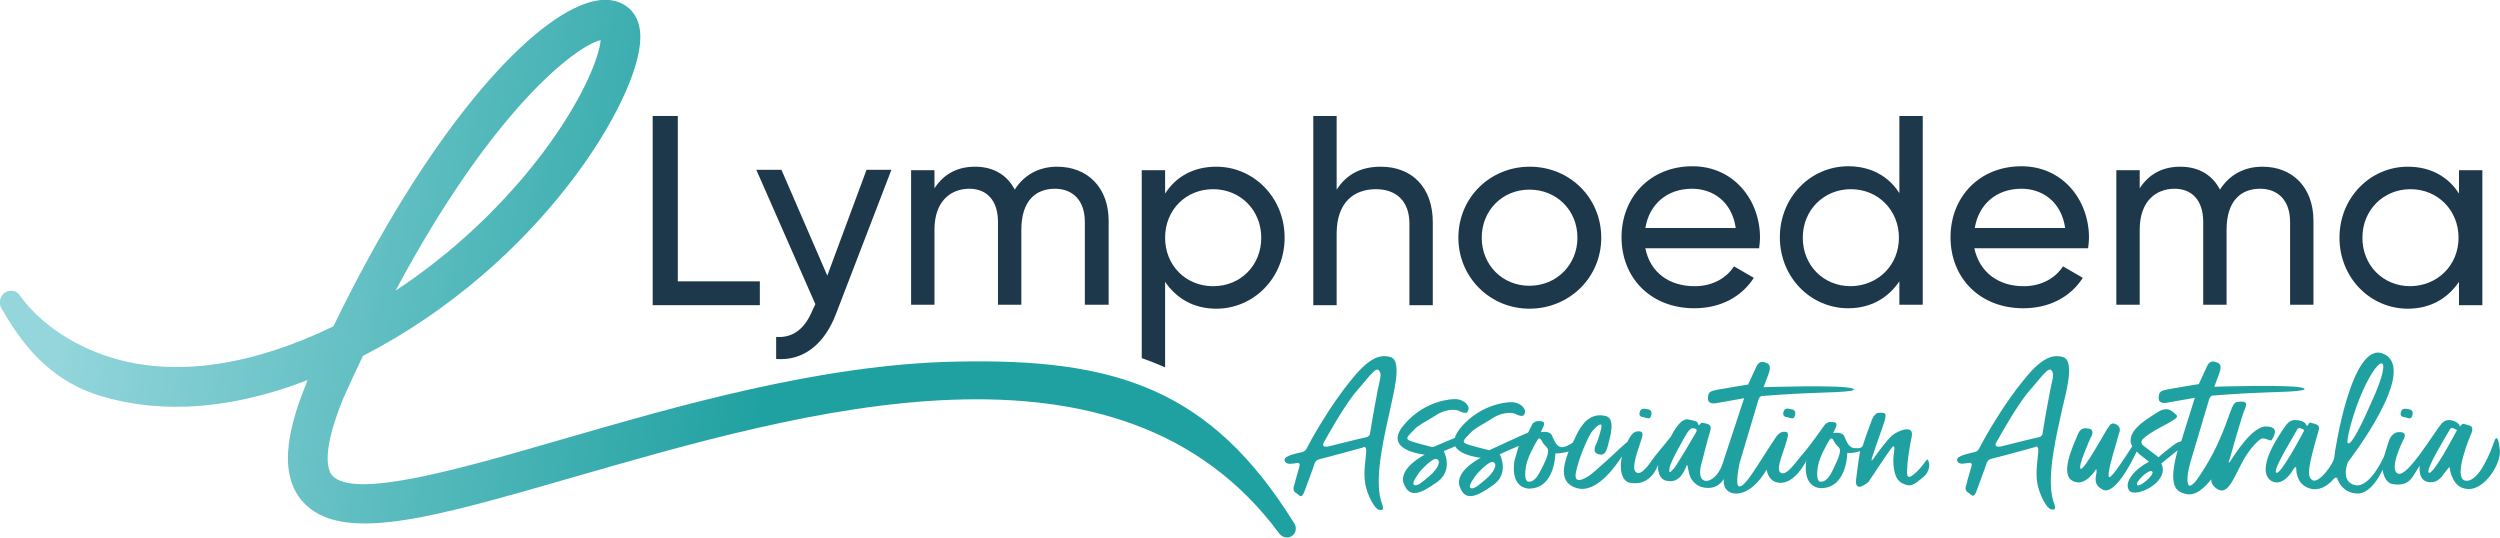 <?xml version="1.0" encoding="utf-8"?>
<!-- Generator: Adobe Illustrator 25.1.0, SVG Export Plug-In . SVG Version: 6.00 Build 0)  -->
<svg version="1.1" id="Layer_1" xmlns="http://www.w3.org/2000/svg" xmlns:xlink="http://www.w3.org/1999/xlink" x="0px" y="0px"
	 viewBox="0 0 566.9 121.9" style="enable-background:new 0 0 566.9 121.9;" xml:space="preserve">
<style type="text/css">
	.st0{fill:#20A1A1;}
	.st1{fill:#1E384B;}
	.st2{fill:url(#SVGID_1_);}
</style>
<g>
	<g>
		<path class="st0" d="M315.4,81c-2.7-0.9-5.4,0.6-9.2,5.4c-3.8,4.7-6.9,9.9-8.5,12.7s-1.4,3.1-2.4,3.4c-1,0.3-4.3,0.8-4,1.9
			c0.3,1.1,1.6,0.7,2.2,0.7c0.6-0.1,1.5-0.5,1.1,0.9c-0.4,1.3-1.2,4.3-1.2,4.3s-0.4,1,0.5,1.5s1.2,1.7,2.1-0.9
			c0.9-2.5,1.8-4.9,1.8-4.9l0.3-0.9c0,0,0.2-0.8,1.2-1s9.7-2.6,9.7-2.6s0.9-0.7,0.8,1c-0.1,1.7-0.7,4.7-0.2,7.3
			c0.5,2.6,2.1,5.6,3.1,5.8c1,0.2,1.2-0.1,0.5-1.9c-1.7-5.5,0.9-15.6,2.1-21.2C315.8,89.8,318.1,81.9,315.4,81z M312.2,89.6
			c-0.7,3.5-1.5,8.5-1.5,8.5s0.1,0.9-1.1,1.1c-1.1,0.2-8.2,2-8.2,2s-2,0.5-1.2-0.9c0.8-1.4,4.7-8.5,7.5-11.7s4.3-5.5,5-4.6
			C313.5,85,312.8,86,312.2,89.6z M545.3,94.6c0.6,0.1,1.4,0.7,1.7-0.3c0.3-1-0.1-1.4-0.8-1.5s-1.5-0.4-1.8,0.7
			S545.3,94.6,545.3,94.6z M372.7,94.6c0.6,0.1,1.4,0.7,1.7-0.3c0.3-1-0.1-1.4-0.8-1.5s-1.5-0.4-1.8,0.7S372.7,94.6,372.7,94.6z
			 M515.2,99.7c0.2-0.5,2-2.9-1.3-3c-3.2-0.1-7.3,6.6-8.1,7.8c-0.8,1.1-0.2-0.4-0.2-0.4s2.8-10,3.5-11.5s-0.2-1.6-1.4-1.5
			c-1.2,0.1-1.2,0.2-2.9,4.9c-1.8,4.9-4,9.1-6.8,13c-0.3,0.4-0.6,0.7-0.9,0.9c-0.3,0.2-0.5,0.3-0.7,0.2c-1-0.9,0.3-5.3,0.3-5.3
			s3.9-13.1,4.2-14.1c0.3-1,0.8-1,0.8-1s6.6-0.5,9.5-0.6c2.9-0.2,13.3-0.2,11.1-1.1s-20.2-0.3-20.2-0.3s0.3-0.7,1.1-2.9
			c0.8-2.2,0.1-2.5-1.1-2.8s-1.7,1.2-1.7,1.2l-1.8,3.9c0,0-5.6,0.9-7.1,1.2c-1.5,0.3-2,0.5-2,2c0,1.5,2,1,2,1l6.2-1.1l-3.1,9.9
			c-0.4,0-1.1,0.3-2.1,1.1c-3.1,2.4-3,2.5-3,2.5l-3.4-2.6c0,0-1.2-0.8,0.1-1.8c2.6-2.3,8.2-4.2,7.4-5.1c-0.9-0.8-1.9-2.3-4.4-0.7
			c-2.1,1.4-7.5,4.3-5.7,7.7c-1.1,1.7-4.6,7.2-5.2,7c-0.7-0.2,1.2-6.4,1.2-6.4l1-3.5c0,0,0.7-1.3-0.5-2c-1.2-0.7-1.5,0-2.2,1
			c-0.7,1.1-5.3,9.5-6,9c-0.7-0.5,2.3-7.1,2.3-7.1s1.1-1.7-0.4-2c-1.5-0.3-2.1,0.1-2.7,1.7c-0.6,1.6-4,8.4-1.1,10.1
			c2.9,1.7,5.4-2.6,5.4-2.6s0.2,0,0.1,0.8c-0.1,0.8-0.8,2.6,1.2,3.7c2.7,1.9,6.7-5.9,7.9-8.5c0.1,0.1,0.3,0.2,0.4,0.4
			c2.4,1.9,2.4,1.9,2.4,1.9c-3.1,1.6-5.8,4.6-4.5,6.5c1.3,1.9,9.4-1.9,7.3-6.1l3.7-3c-2.3,8.4-0.2,9.4,1.8,9.9
			c2.3,0.6,4.4-1.5,5.8-3.3c0,0.7,0.3,1.4,1.1,2c2.4,1.8,3.6-1.3,5.7-5.4c2.1-4.2,4.5-5.8,4.5-5.8
			C513.7,99.1,514.9,100.3,515.2,99.7z M484.6,110c-0.5-0.6,2.6-3.7,3.4-3.1S485.2,110.6,484.6,110z M404.4,93.5
			c-0.3,1.1,0.9,1.1,0.9,1.1c0.6,0.1,1.4,0.7,1.7-0.3c0.3-1-0.1-1.4-0.8-1.5S404.7,92.3,404.4,93.5z M433.8,107.7
			c-1.8,1.4-1.3-1-1.3-1.9c0-0.9,0.4-3.9,1-6.8c0.6-3-3.4-1.2-4.5-0.2c-1.1,1-3.3,3.9-4.1,5.1c-0.8,1.2-0.4-0.1-0.4-0.1
			s1.1-3.4,2.4-7c1.3-3.5,0.5-3.2-0.7-3.2c-1.2-0.1-1.8,1.8-1.8,1.8s-1.7,4.5-1.9,5.4c-0.2,0.9-1,0.9-2.1,0.8
			c-1.2-0.1-1.7-1.6-2.2-2.7c-0.5-1.1-2.5-0.7-2.5-0.7s0,0,0.6-1.3c0.6-1.3-0.6-1.2-1.3-1.2c-0.7,0-1.2,0.6-1.2,0.6
			s-3.3,4.7-4.8,6.4c-1.6,1.8-3.6,5-5,4.6c-1.4-0.5-0.1-3.4,0.8-6.2c0.9-2.8,0.9-3.2-0.3-3.2c-1.1,0-1.9,1.4-1.9,1.4
			s-2.2,3.3-3.7,5.7c-1.5,2.3-3.4,5.4-4.5,5.3c-1.1-0.1,0.1-5.4,0.1-5.4s3.9-13.1,4.2-14.1c0.3-1,0.8-1,0.8-1s6.6-0.5,9.5-0.6
			c2.9-0.2,13.3-0.2,11.1-1.1s-20.2-0.3-20.2-0.3s0.3-0.7,1.1-2.9c0.8-2.2,0.1-2.5-1.1-2.8c-1.2-0.3-1.7,1.2-1.7,1.2l-1.8,3.9
			c0,0-5.6,0.9-7.1,1.2c-1.5,0.3-2,0.5-2,2c0,1.5,2,1,2,1l6.2-1.1l-5,15.2c-1.8,4.7-6.5,5.1-4.5-1c0,0,1.2-4.8,1.8-6.7
			c0.6-1.9-1.1-1.7-1.6-1.9c-0.6-0.4-0.9,1.2-1.2,0.1c-0.1-0.4-0.3-0.5-2.2-0.9c-1.9-0.4-3.9,3.9-3.9,3.9s-2.9,3.6-3.6,4.4
			c-0.7,0.9-2.8,4.4-4.1,3.8c-1.4-0.5-0.1-4.3,0.7-6.6c0.8-2.3,0.8-2.7-0.3-2.8c-1.2-0.1-1.9,1.2-1.9,1.2s-0.3,0.4-0.7,1.2l0,0
			l-1.8,1.6c-2.2,2.1-6,5.5-6.6,5.9c-0.6,0.4-4,2.8-3.2-0.8c0.8-3.6,2.7-7.7,3.5-8.9c0.9-1.2,2.6-2.7,2.2-0.9c-0.4,1.8-1,3.3-1,3.3
			s-1.2,2,0.1,2.5c1.3,0.5,1.9,0.1,2.4-1.8c0.5-2,1.9-6.3-0.6-6.8c-2.5-0.5-4.7,0.4-6.7,4.7c-0.2,0.5-0.4,0.9-0.7,1.4
			c-0.7,0.5-1.9,1.1-2.5,1c-1.2-0.1-1.7-1.6-2.2-2.7c-0.5-1.1-2.5-0.7-2.5-0.7s0,0,0.6-1.3c0.6-1.3-0.6-1.2-1.3-1.2
			c-0.7,0-1.2,0.6-1.2,0.6s-0.4,0.9-1,2c-1.5,0.6-8.8,4-8.8,4s-2.9-0.7-4.8-1.3c-1.9-0.6-0.6-1.3,0.5-2.6c1.1-1.2,3.3-2.2,4.8-3.2
			c1.5-1.1,4.1-1.8,5.5-1.1c1.4,0.7,1.8,0.3,1.8,0.3s0.6-0.8,0.2-1.4c-0.9-1.7-3-1.6-3-1.6s-6.5-0.1-11.5,5.8
			c-0.7,0.9-1.1,1.6-1.3,2.3c-2.1,0.9-5,2.1-5,2.1s-2.9-0.7-4.8-1.3c-1.9-0.6-0.6-1.3,0.5-2.6c1.1-1.2,3.3-2.2,4.8-3.2
			c1.5-1.1,4.1-1.8,5.5-1.1c1.4,0.7,1.8,0.3,1.8,0.3s0.6-0.8,0.2-1.4c-0.9-1.7-3-1.6-3-1.6s-6.5-0.1-11.5,5.8
			c-5.1,5.9,4.7,6.8,4.7,6.8s-6,3-4.8,6.5c1.3,3.5,3.8,2.4,7.6-0.3c3.8-2.7,1.5-7,1.5-7l2.6-1.1c1.2,2.2,5.8,2.6,5.8,2.6
			s-6,3-4.8,6.5s3.8,2.4,7.6-0.3c3.8-2.7,1.5-7,1.5-7l4.3-1.9l-1,3.5c-0.9,6.5,3.5,6.2,3.5,6.2c5.8-0.2,5.8-8,5.8-8
			c0.8,0.1,2.2-0.2,3-0.4c-1.4,3.6-2,7.2,1.9,8.3c4.7,1.3,9.2-5.7,10.2-7.2c-0.8,3.8,0.4,5.9,2,6c4.7,0.8,6.2-4.1,6.2-4.1
			c-0.2,3.3,1.8,3.6,1.8,3.6c3.1,0.8,4.2-2.4,4.5-3c0.3-0.6,0.2-1.3,0.7,1.2c0.5,2.5,2.7,3.2,2.7,3.2c3.8,1.1,5.2-1.8,5.2-1.8
			c-0.3,3.2,2.4,3.3,2.4,3.3c4.2,0.4,7.3-5.4,7.3-5.4c0.5,2.7,2.4,2.9,2.4,2.9c3.8,0.9,6.6-4.9,6.6-4.9c-0.9,6.5,3.5,6.2,3.5,6.2
			c5.8-0.2,5.8-8,5.8-8c1.2,0.2,2.9-0.4,2.9-0.4s-0.5,3-0.9,6.4c-0.4,3.4,2.8,0.6,2.8,0.6s3.7-5.6,5-7.4c1.3-1.8,0.8,0.4,0.7,1.4
			c-0.1,1-0.3,5,1.8,6.2c2.2,1.2,2.9,0.3,4.8-1.2c1.8-1.4,1.7-3.4,1.1-4.1C436.8,104.1,435.7,106.3,433.8,107.7z M324.2,107.9
			c-2,1.7-3,2.5-3.6,2c-0.6-0.5,1.5-3.1,1.5-3.1s2.7-3.1,3.7-2.7C326.8,104.4,326.2,106.2,324.2,107.9z M337,108.6
			c-2,1.7-3,2.5-3.6,2c-0.6-0.5,1.5-3.1,1.5-3.1s2.7-3.1,3.7-2.7C339.6,105.1,339,106.9,337,108.6z M349.2,107
			c-1.1,2.1-2,2.3-2.7,2.2c-0.7-0.1-0.8-1.9-0.4-3.8c0.4-1.9,2-4.8,2.6-5.7c0.5-0.9,1.1,0.6,1.1,0.6s0.1,0.3,1,1.2
			C351.6,102.4,350.3,104.9,349.2,107z M384.5,98.2c0,0-4,6.9-4.9,8c-1,1.1-1.2,1.2-1-0.1c0.2-1.4,3-6.3,3.9-7.8
			c1-1.5,1.2-1.2,1.9-1.1C385.1,97.4,384.5,98.2,384.5,98.2z M415.4,107c-1.1,2.1-2,2.3-2.7,2.2c-0.7-0.1-0.8-1.9-0.4-3.8
			c0.4-1.9,2-4.8,2.6-5.7c0.5-0.9,1.1,0.6,1.1,0.6s0.1,0.3,1,1.2C417.8,102.3,416.4,104.9,415.4,107z M467.9,81
			c-2.7-0.9-5.4,0.6-9.2,5.4c-3.8,4.7-6.9,9.9-8.5,12.7c-1.6,2.8-1.4,3.1-2.4,3.4c-1,0.3-4.3,0.8-4,1.9c0.5,1.9,4-0.7,3.2,1.5
			c-0.4,1.3-1.2,4.3-1.2,4.3s-0.4,1,0.5,1.5s1.2,1.7,2.1-0.9c0.9-2.5,1.8-4.9,1.8-4.9l0.3-0.9c0,0,0.2-0.8,1.2-1s9.7-2.6,9.7-2.6
			s0.9-0.7,0.8,1c-0.1,1.7-0.7,4.7-0.2,7.3c0.5,2.6,2.1,5.6,3.1,5.8c1,0.2,1.2-0.1,0.5-1.9c-1.7-5.5,0.9-15.6,2.1-21.2
			C468.3,89.8,470.6,81.9,467.9,81z M464.7,89.6c-0.7,3.5-1.5,8.5-1.5,8.5s0.1,0.9-1.1,1.1c-1.1,0.2-8.2,2-8.2,2s-2,0.5-1.2-0.9
			c0.8-1.4,4.7-8.5,7.5-11.7s4.3-5.5,5-4.6C466,85,465.3,86,464.7,89.6z M566.8,101.6c-0.1-1-0.5-3.5-1.2-1.5
			c-0.7,2-3.4,9.3-6.5,8.9c-3.1-0.5,1.2-10.5,1.2-10.5s0.9-1.7-0.3-2c-1.2-0.3-1.4-0.6-1.8-0.2c-0.4,0.3-0.4,0.7-0.5,0.1
			c-0.1-0.5-2.4-2-3.9-0.5c-1.5,1.5-7.8,12.4-10,11.5c-2.3-0.8,1.2-7.7,1.2-7.7s1-1.5-0.5-1.7c-1.5-0.2-2.5,0.7-3,2.6
			c-0.6,2-0.9,2.9-0.9,2.9s-3.2,7.3-6.6,6.5c-3.4-0.8-1.6-5.2-1.6-5.2s16.4-21.1,8-24.6c-7.1-3-11,22.1-11.1,23.6
			c-0.2,1.5-3.5,5.9-4.9,5.1c-1.4-0.8-1-3.1,1.4-11.4c0.4-1.4-1.2-1.4-1.7-1.6c-0.5-0.2-0.6,0.2-0.6,0.2s-0.3,0.8-0.5,0.3
			s-0.7-0.9-1.8-1.1c-1.1-0.1-2-0.2-3.1,1.5c-1.2,1.7-6.9,9.8-3,12.3c2.7,1.4,4.9-2.6,4.9-2.6s0.7-1.2,0.7-0.2c0,1,0.3,3.7,3.2,4.5
			s5.2-2.1,5.2-2.1s0.7-0.9,1,0c0.3,0.9,1.4,3,4.2,3.2c2.8,0.3,4.9-3.4,5.2-3.9c0.3-0.6,0.8-1.5,0.8-1.5s0.2,3,2.4,3.3
			c2.2,0.3,3.5-0.2,4.6-2c1.1-1.8,1.4-2.2,1.4-2.2s-0.5,3.3,1.9,3.7c2.4,0.4,3.3-1.6,3.9-2.3c0.6-0.7,1-1.4,1-0.9
			c0,0.5,0.7,4.3,3.5,4.7C563.3,111.8,567.6,104.6,566.8,101.6z M522.3,98c-0.6,1.1-5.1,9.6-6.1,9.2c-1.1-0.4,4.4-9.1,4.6-9.6
			c0.2-0.5,0.5-0.7,1.1-0.4C522.5,97.5,522.6,97.4,522.3,98z M535,90.5c4.1-10.4,8.3-11.4,2.8,0.6c-2.1,4.8-4.6,10-5.4,9.4
			C531.9,100.2,533.4,94.5,535,90.5z M556.9,98c-0.6,1.1-5.1,9.6-6.1,9.2c-1.1-0.4,4.4-9.1,4.6-9.6c0.2-0.5,0.5-0.7,1.1-0.4
			C557.1,97.5,557.3,97.4,556.9,98z"/>
	</g>
	<g>
		<path class="st1" d="M172.3,63.8v5.4H148V26.3h5.7v37.5H172.3z"/>
		<path class="st1" d="M202.1,38.6l-12.5,32.5c-2.6,6.9-7.4,10.8-13.6,10.3v-5c4.1,0.3,6.7-2.2,8.3-6.2l0.6-1.2l-13.4-30.5h5.7
			l10.4,24l8.9-24H202.1z"/>
		<path class="st1" d="M251.4,50.1v19H246V50.3c0-4.8-2.7-7.5-6.8-7.5c-4.3,0-7.6,2.7-7.6,9.3v17h-5.3V50.3c0-4.8-2.5-7.5-6.5-7.5
			c-4.1,0-7.9,2.7-7.9,9.3v17h-5.3V38.6h5.3v4.1c2.2-3.4,5.4-4.9,9.2-4.9c4.2,0,7.3,1.9,9,5.2c2.2-3.5,5.7-5.2,9.6-5.2
			C246.6,37.8,251.4,42.5,251.4,50.1z"/>
		<path class="st1" d="M324.9,50.4v18.8h-5.3V50.7c0-5-2.9-7.8-7.6-7.8c-4.9,0-8.9,2.9-8.9,10.1v16.2h-5.3V26.3h5.3V43
			c2.3-3.6,5.7-5.2,10-5.2C320.2,37.8,324.9,42.5,324.9,50.4z"/>
		<path class="st1" d="M330.7,53.9c0-9.1,7.2-16.1,16.2-16.1c9,0,16.2,7,16.2,16.1S355.8,70,346.8,70
			C337.9,70,330.7,62.9,330.7,53.9z M357.7,53.9c0-6.2-4.7-10.9-10.9-10.9c-6.1,0-10.8,4.7-10.8,10.9s4.7,10.9,10.8,10.9
			C353,64.8,357.7,60,357.7,53.9z"/>
		<path class="st1" d="M384.3,64.9c4.2,0,7.3-2,8.9-4.5l4.5,2.6c-2.7,4.2-7.4,6.9-13.5,6.9c-9.9,0-16.5-6.9-16.5-16.1
			c0-9.1,6.5-16.1,16.1-16.1c9.3,0,15.3,7.6,15.3,16.2c0,0.8-0.1,1.6-0.2,2.4h-25.8C374.2,61.8,378.5,64.9,384.3,64.9z M373.1,51.7
			h20.5c-0.9-6.1-5.3-8.9-9.9-8.9C378,42.8,374,46.3,373.1,51.7z"/>
		<path class="st1" d="M436,26.3v42.8h-5.3v-5.3c-2.5,3.7-6.4,6.1-11.6,6.1c-8.5,0-15.5-7-15.5-16.1s7-16.1,15.5-16.1
			c5.2,0,9.2,2.3,11.6,6.1V26.3H436z M430.6,53.9c0-6.2-4.7-11-10.9-11c-6.1,0-10.9,4.7-10.9,11s4.7,11,10.9,11
			C425.9,64.8,430.6,60.1,430.6,53.9z"/>
		<path class="st1" d="M458.9,64.9c4.2,0,7.3-2,8.9-4.5l4.5,2.6c-2.7,4.2-7.4,6.9-13.5,6.9c-9.9,0-16.5-6.9-16.5-16.1
			c0-9.1,6.5-16.1,16.1-16.1c9.3,0,15.3,7.6,15.3,16.2c0,0.8-0.1,1.6-0.2,2.4h-25.8C448.9,61.8,453.2,64.9,458.9,64.9z M447.8,51.7
			h20.5c-0.9-6.1-5.3-8.9-9.9-8.9C452.7,42.8,448.7,46.3,447.8,51.7z"/>
		<path class="st1" d="M524.6,50.1v19h-5.3V50.3c0-4.8-2.7-7.5-6.8-7.5c-4.3,0-7.6,2.7-7.6,9.3v17h-5.3V50.3c0-4.8-2.5-7.5-6.5-7.5
			c-4.1,0-7.9,2.7-7.9,9.3v17h-5.3V38.6h5.3v4.1c2.2-3.4,5.4-4.9,9.2-4.9c4.2,0,7.3,1.9,9,5.2c2.2-3.5,5.7-5.2,9.6-5.2
			C519.9,37.8,524.6,42.5,524.6,50.1z"/>
		<path class="st1" d="M562.9,38.6v30.6h-5.3v-5.3c-2.5,3.7-6.4,6.1-11.6,6.1c-8.5,0-15.5-7-15.5-16.1s7-16.1,15.5-16.1
			c5.2,0,9.2,2.3,11.6,6.1v-5.3H562.9z M557.5,53.9c0-6.2-4.7-11-10.9-11c-6.1,0-10.9,4.7-10.9,11s4.7,11,10.9,11
			C552.8,64.8,557.5,60.1,557.5,53.9z"/>
		<path class="st1" d="M264.2,83.3V63.9c2.5,3.7,6.4,6.1,11.6,6.1c8.5,0,15.5-7,15.5-16.1s-7-16.1-15.5-16.1
			c-5.2,0-9.2,2.3-11.6,6.1v-5.3h-5.3v42.6C260.6,81.8,262.4,82.5,264.2,83.3z M275.1,42.9c6.1,0,10.9,4.7,10.9,11s-4.7,11-10.9,11
			c-6.2,0-10.9-4.7-10.9-11S268.9,42.9,275.1,42.9z"/>
	</g>
	<linearGradient id="SVGID_1_" gradientUnits="userSpaceOnUse" x1="176.499" y1="69.614" x2="17.022" y2="45.431">
		<stop  offset="0" style="stop-color:#20A1A1"/>
		<stop  offset="1" style="stop-color:#94D6DC"/>
	</linearGradient>
	<path class="st2" d="M293,121.5c-0.9,0.7-2.2,0.4-2.9-0.5c-36.2-49-108.3-27.7-160.4-12.7c-31.6,9.1-52.4,15.2-61.1,5.4
		c-6.2-7-2.4-18.8,1-27.1l0-0.1c0-0.1,0.1-0.2,0.1-0.3C53,92.7,37,94,23.2,89.9c-12.7-3.7-18.8-13-22.9-20c-0.7-1.2-0.3-2.8,0.9-3.6
		h0c1.1-0.7,2.6-0.4,3.3,0.7c3.7,5.2,10.8,11.1,21.1,14.2C40,85.5,57.2,82.9,75.6,74c21.5-44.3,43.8-68.6,57.2-73.2
		c3.4-1.2,6.3-1.1,8.6,0.2c1.4,0.8,3.9,2.8,3.8,7.7c-0.2,13.7-22.6,51.3-62.9,72c-1.5,3.1-2.9,6.2-4.4,9.5
		c-5.2,12.6-3.5,16.5-2.6,17.6c4.9,5.5,28.8-1.4,51.9-8.1c26.3-7.6,58.9-17.1,89.6-17.7c36.2-0.8,57.8,6.2,76.7,36.7
		C294.1,119.6,293.9,120.9,293,121.5L293,121.5z M136.2,9.1c-5.8,1.4-24.7,16-46.5,56.8c16.6-10.9,27.6-23.6,33.2-31
		C132.2,22.6,135.9,12.9,136.2,9.1z M137.4,9L137.4,9L137.4,9z"/>
</g>
</svg>
